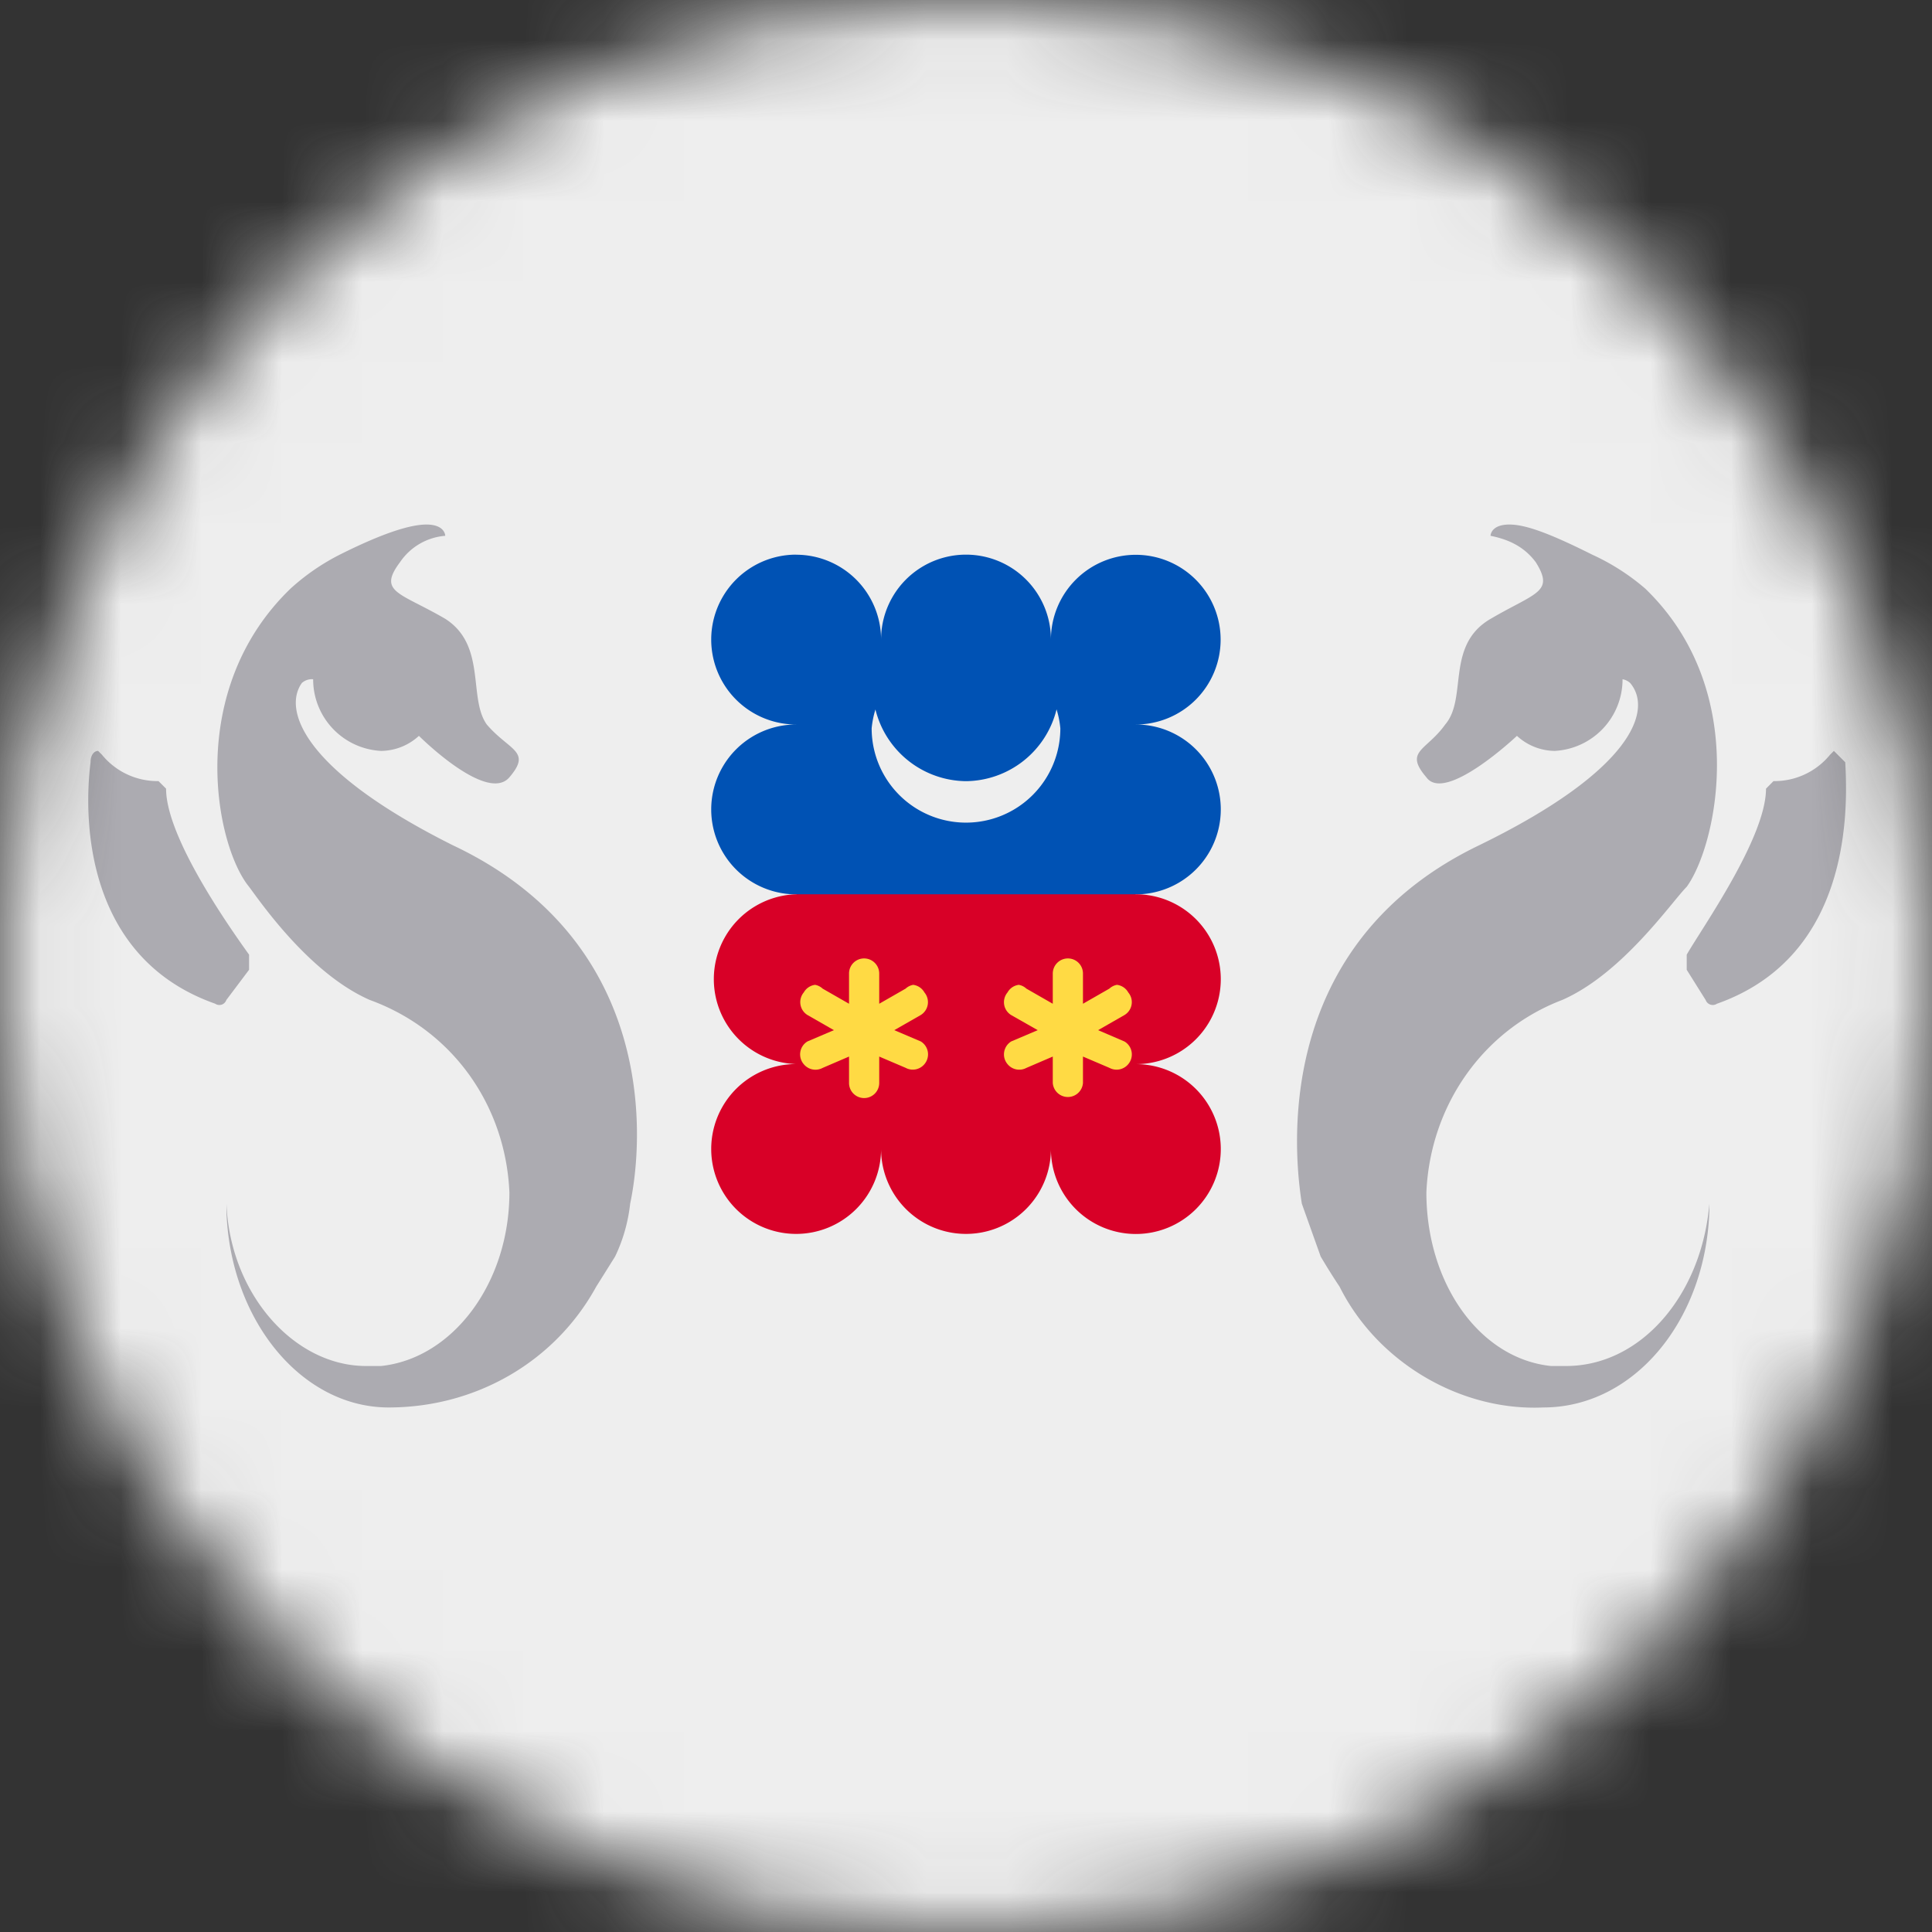 <svg xmlns="http://www.w3.org/2000/svg" fill="none" viewBox="0 0 24 24"><rect x="0" y="0" width="24" height="24" fill="#333333" stroke="none"/><mask id="a" style="mask-type:alpha" width="24" height="24" x="0" y="0" maskUnits="userSpaceOnUse"><path fill="#fff" d="M12 24c6.627 0 12-5.373 12-12S18.627 0 12 0 0 5.373 0 12s5.373 12 12 12z"/></mask><g mask="url(#a)"><path fill="#EEE" d="M0 0h24v24H0V0z"/><path fill="#ACABB1" d="M5.297 6.516c-.188 0-.516.093-1.078.375a2.766 2.766 0 00-.61.421c-1.312 1.266-.937 3.188-.515 3.704.14.187.75 1.078 1.5 1.406 1.031.375 1.687 1.312 1.734 2.39 0 1.126-.703 2.063-1.594 2.157h-.187c-.89 0-1.688-.89-1.734-2.016v.094c.046 1.36.937 2.437 2.015 2.437s2.063-.562 2.578-1.5l.235-.375c.099-.206.162-.428.187-.656.188-.89.281-3.281-2.203-4.453-1.875-.938-2.11-1.688-1.875-2.016a.187.187 0 01.14-.046.89.89 0 00.844.89.703.703 0 00.47-.187s.843.843 1.124.515c.281-.328 0-.328-.281-.656-.234-.328 0-.984-.516-1.313-.562-.328-.843-.328-.562-.703a.75.75 0 01.562-.328s0-.14-.234-.14zm13.453 0c-.234 0-.234.14-.234.14.234.047.422.14.562.328.235.375 0 .375-.562.704-.563.328-.282.984-.563 1.312-.234.328-.515.328-.234.656.234.328 1.125-.515 1.125-.515a.703.703 0 00.468.187.89.89 0 00.844-.89.188.188 0 01.094.046c.281.329.047 1.079-1.875 2.016-2.438 1.172-2.344 3.563-2.203 4.453l.234.656c.075.127.153.252.235.375.468.938 1.5 1.547 2.53 1.5 1.126 0 2.017-1.078 2.063-2.437v-.094c-.093 1.125-.843 2.016-1.78 2.016h-.188c-.891-.094-1.547-1.032-1.547-2.157.047-1.078.703-2.015 1.687-2.39.75-.328 1.36-1.219 1.547-1.406.375-.516.797-2.438-.515-3.704a2.765 2.765 0 00-.657-.421c-.562-.282-.843-.375-1.031-.375zM1.219 9.328c-.047 0-.094.047-.094.14-.094.75-.047 2.438 1.547 3a.095.095 0 00.082.012.094.094 0 00.058-.058l.282-.375v-.188c-.235-.328-1.031-1.453-1.031-2.062l-.094-.094a.89.89 0 01-.703-.328l-.047-.047zm21.562 0l-.047.047a.891.891 0 01-.703.328l-.093.094c0 .61-.797 1.734-.985 2.062v.188l.235.375a.094.094 0 00.14.047c1.594-.563 1.64-2.25 1.594-3l-.14-.14z"/><path fill="#0052B4" d="M9.89 6.89a1.055 1.055 0 100 2.11 1.055 1.055 0 000 2.11l2.11 1.5 2.11-1.5a1.055 1.055 0 100-2.11 1.054 1.054 0 10-1.055-1.055 1.055 1.055 0 10-2.11 0 1.055 1.055 0 00-1.054-1.054z"/><path fill="#D80027" d="M9.89 15.328a1.055 1.055 0 110-2.11 1.055 1.055 0 010-2.109h4.22a1.055 1.055 0 110 2.11 1.055 1.055 0 11-1.055 1.054 1.055 1.055 0 11-2.11 0 1.055 1.055 0 01-1.054 1.055z"/><path fill="#EEE" d="M10.875 8.813a1.17 1.17 0 00-.047.234 1.172 1.172 0 102.344 0 1.17 1.17 0 00-.047-.235A1.171 1.171 0 0112 9.704a1.172 1.172 0 01-1.125-.89z"/><path fill="#FFDA44" d="M13.266 11.906a.188.188 0 00-.188.188v.375l-.328-.188a.188.188 0 00-.094-.047.187.187 0 00-.14.094.19.19 0 00-.042.152.188.188 0 00.088.13l.329.187-.329.14a.189.189 0 00-.084.21.19.19 0 00.038.072.188.188 0 00.234.047l.328-.141v.328a.188.188 0 00.375 0v-.328l.328.14a.188.188 0 00.235-.046.187.187 0 00-.047-.281l-.328-.141.328-.188a.187.187 0 00.084-.21.187.187 0 00-.037-.07.187.187 0 00-.141-.095.187.187 0 00-.094.047l-.328.188v-.375a.187.187 0 00-.187-.188zm-2.532 0a.187.187 0 00-.187.188v.375l-.328-.188a.188.188 0 00-.094-.047.188.188 0 00-.14.094.188.188 0 00.046.281l.328.188-.328.14a.187.187 0 00-.047.282.188.188 0 00.235.047l.328-.141v.328a.187.187 0 10.375 0v-.328l.328.14a.188.188 0 00.234-.046.19.19 0 00.042-.152.189.189 0 00-.088-.13l-.329-.14.329-.188a.188.188 0 00.046-.28.188.188 0 00-.14-.095.188.188 0 00-.094.047l-.328.188v-.375a.188.188 0 00-.188-.188z"/></g></svg>